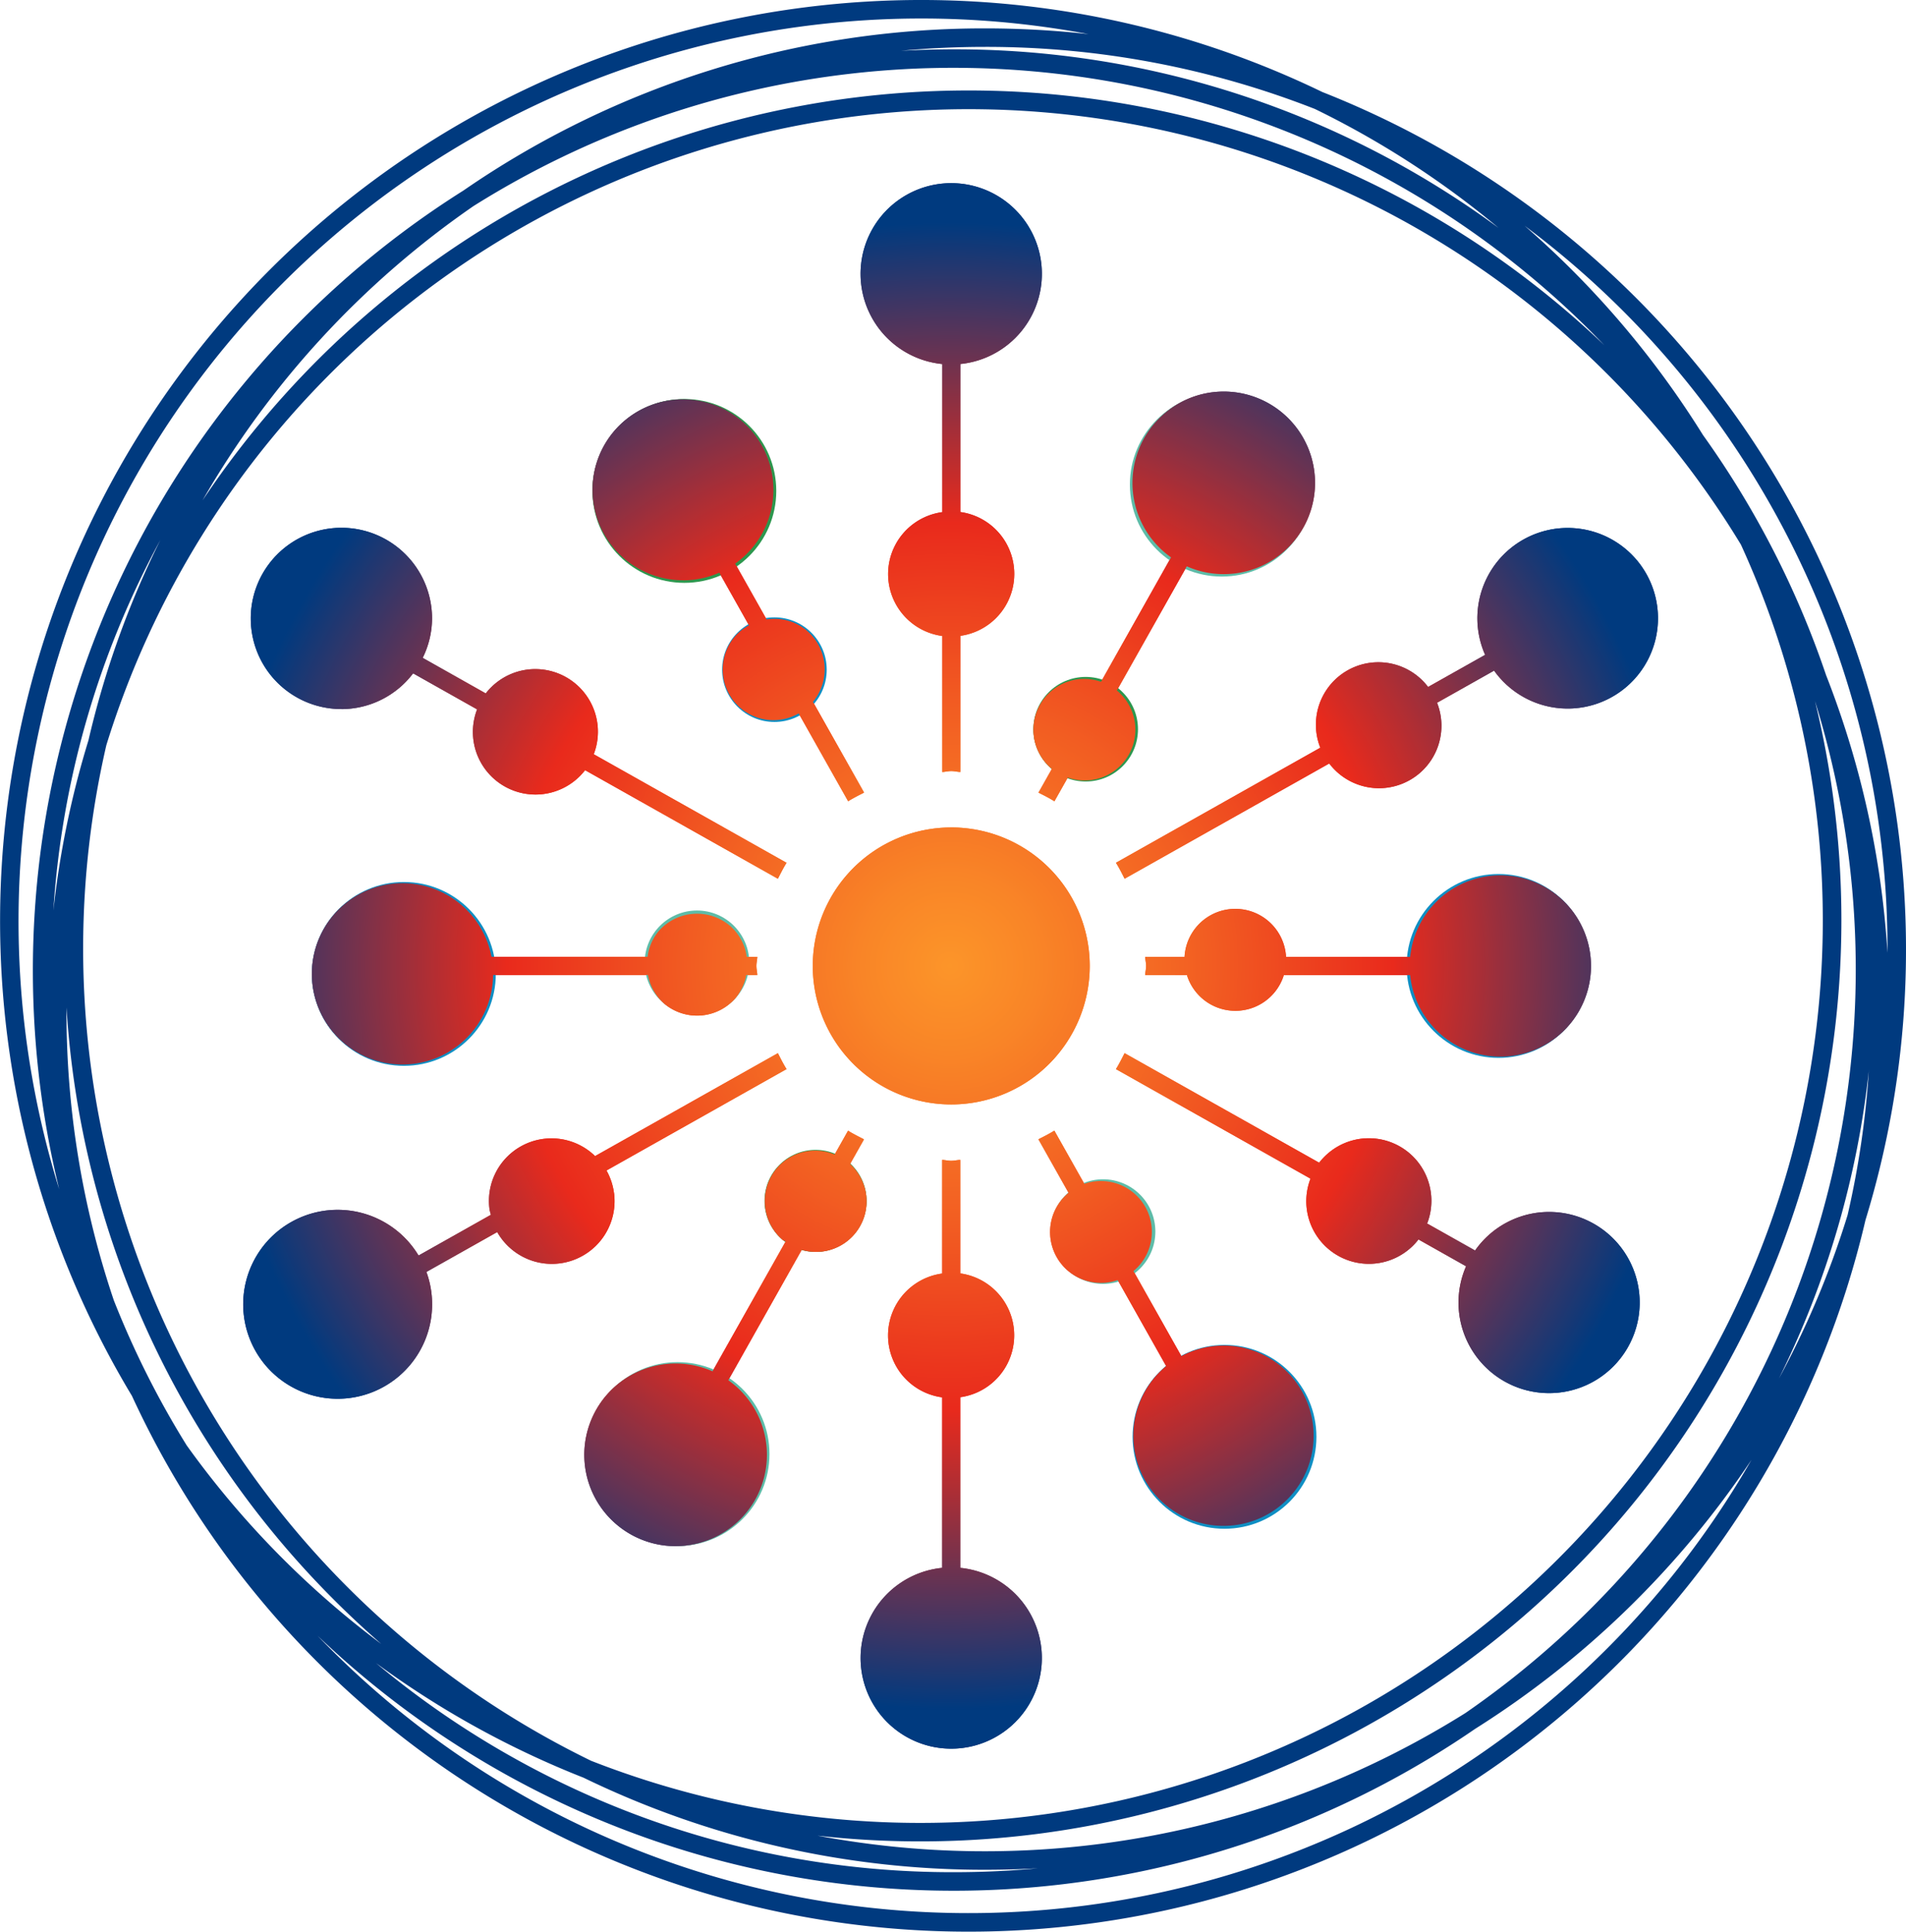 <svg xmlns="http://www.w3.org/2000/svg" xmlns:xlink="http://www.w3.org/1999/xlink" width="136.136" height="137.979" viewBox="0 0 136.136 137.979">
  <defs>
    <radialGradient id="radial-gradient" cx="0.5" cy="0.5" r="0.476" gradientTransform="translate(-0.056) scale(1.111 1)" gradientUnits="objectBoundingBox">
      <stop offset="0" stop-color="#fc9529"/>
      <stop offset="0.118" stop-color="#f98527"/>
      <stop offset="0.346" stop-color="#f25d22"/>
      <stop offset="0.596" stop-color="#e92a1c"/>
      <stop offset="0.707" stop-color="#ac2e35"/>
      <stop offset="0.963" stop-color="#163875"/>
      <stop offset="1" stop-color="#003a7f"/>
    </radialGradient>
  </defs>
  <g id="Group_227" data-name="Group 227" transform="translate(-375 -19.386)">
    <g id="Group_1" data-name="Group 1" transform="translate(375 19.386)">
      <path id="Path_1" data-name="Path 1" d="M151.815,24.843a66.405,66.405,0,0,1,7.368.409,64.482,64.482,0,0,0-73.518,82.5A65.837,65.837,0,0,1,114.53,36.428a65.454,65.454,0,0,1,37.284-11.585Zm-66.565,63A65.545,65.545,0,0,1,87.755,75.69,65.278,65.278,0,0,1,92.89,61.383a64.061,64.061,0,0,0-7.64,26.462Zm64.3-61.506A65.463,65.463,0,0,1,188.47,39.09,64.535,64.535,0,0,0,175.358,30.6a64.267,64.267,0,0,0-23.544-4.436q-3.045,0-6.02.278,1.864-.1,3.753-.106Zm53.525,27.552a65.544,65.544,0,0,1,8.787,17.14,65.376,65.376,0,0,1,4.389,19.838l0-.267a64.486,64.486,0,0,0-25.916-51.659q1.734,1.509,3.36,3.133a65.989,65.989,0,0,1,9.379,11.815Zm11.848,45.358a65.32,65.32,0,0,1-6.429,22.03A63.943,63.943,0,0,0,213.4,109.6a64.287,64.287,0,0,0,1.52-10.355ZM186.833,146.27a65.774,65.774,0,0,1-82.71-6.626q.463.482.935.953a64.472,64.472,0,0,0,101.478-13.519,66.089,66.089,0,0,1-19.7,19.192Zm8.278-99.736a64.453,64.453,0,0,0-79.857-9A64.73,64.73,0,0,0,95.9,58.559,65.765,65.765,0,0,1,196.029,47.472q-.455-.473-.919-.938ZM89.564,115.68a64.24,64.24,0,0,0,5.209,10.369,64.841,64.841,0,0,0,13.9,14.183q-1.733-1.509-3.358-3.133a65.543,65.543,0,0,1-19.13-42.331l0,.267a64.349,64.349,0,0,0,3.379,20.644Zm18.729,25.914a64.171,64.171,0,0,0,41.255,14.937q3.045,0,6.021-.278-1.864.106-3.754.106a65.492,65.492,0,0,1-28.694-6.575,65.607,65.607,0,0,1-14.828-8.19Zm77.817,3.566a64.528,64.528,0,0,0,24.963-72.269,65.8,65.8,0,0,1-71.245,81.031,64.613,64.613,0,0,0,46.283-8.762Zm28.571-35.214A65.788,65.788,0,0,1,90.86,122.51,65.78,65.78,0,0,1,175.89,29.39a65.85,65.85,0,0,1,38.791,80.557Zm-18.5-60.474A64.464,64.464,0,0,0,89.034,76.032a64.516,64.516,0,0,0,34.618,72.54,64.468,64.468,0,0,0,82.131-86.857,64.7,64.7,0,0,0-9.6-12.242Z" transform="translate(-81.437 -22.815)" fill="#003a7f" fill-rule="evenodd"/>
      <path id="Path_2" data-name="Path 2" d="M137.85,92.857c-.011.22-.066.426-.066.647s.055.428.066.648h-.794a3.544,3.544,0,0,1-.742,1.621,3.639,3.639,0,0,1-5.129.411,3.563,3.563,0,0,1-1.143-2.032H118.979a6.474,6.474,0,1,1-.115-1.3h11.148a3.539,3.539,0,0,1,.761-1.8,3.64,3.64,0,0,1,5.13-.41,3.586,3.586,0,0,1,1.193,2.213Zm30.684,1.3a3.623,3.623,0,0,0,6.922,0h9.022a6.475,6.475,0,1,0,0-1.3h-8.865a3.63,3.63,0,0,0-7.249,0h-2.812c.01.22.065.426.065.647s-.055.428-.065.648ZM194.4,111.074a6.457,6.457,0,0,0-5.285,2.754l-3.424-1.928a4.469,4.469,0,0,0-7.08-5.008,4.523,4.523,0,0,0-.633.665l-13.895-7.823c-.2.387-.39.774-.618,1.138l13.895,7.824a4.472,4.472,0,0,0,7.713,4.342l3.4,1.916a6.47,6.47,0,1,0,5.925-3.88ZM108.144,75.161a6.438,6.438,0,0,0,5.121-2.556l4.57,2.574a4.472,4.472,0,0,0,7.713,4.342l13.77,7.754c.2-.388.39-.774.619-1.139l-13.771-7.753a4.473,4.473,0,0,0-7.713-4.343L113.948,71.5a6.4,6.4,0,0,0,.669-2.816,6.474,6.474,0,1,0-6.473,6.474Zm44.2,61.334V124.307a4.464,4.464,0,0,0,0-8.844v-8.107c-.22.01-.426.065-.648.065s-.428-.055-.647-.065v8.117a4.462,4.462,0,0,0,0,8.843v12.178a6.473,6.473,0,1,0,1.3,0Zm18.767-15.876a6.4,6.4,0,0,0-2.973.755l-3.423-6.077a3.634,3.634,0,0,0-3.51-6.231l-2.14-3.8c-.365.229-.752.422-1.138.618l2.153,3.822a3.634,3.634,0,0,0,3.511,6.233l3.462,6.145a6.44,6.44,0,1,0,4.057-1.467ZM158.847,79.4c.013.012.03.013.043.025l-.958,1.7c.387.195.773.389,1.138.617l.953-1.69a3.628,3.628,0,0,0,3.544-6.193c-.013-.011-.029-.012-.042-.023l5-8.873a6.52,6.52,0,1,0-1.126-.639l-5,8.885a3.627,3.627,0,0,0-3.545,6.191Zm-14.371,28.25.993-1.762c-.387-.2-.773-.389-1.138-.618l-.958,1.7a3.6,3.6,0,0,0-4.122.97,3.639,3.639,0,0,0,.411,5.129c.064.054.143.067.21.116l-5.222,9.271a6.522,6.522,0,1,0,1.126.638l5.245-9.313a3.611,3.611,0,0,0,3.454-6.132ZM178.06,77.918l-14.594,8.217c.229.366.423.752.618,1.139l14.615-8.23a4.46,4.46,0,0,0,7.7-4.338l4.075-2.295a6.45,6.45,0,1,0-.641-1.125l-4.073,2.293a4.46,4.46,0,0,0-7.7,4.338Zm-50.444,31.827a4.47,4.47,0,0,0-.539-1.632l12.86-7.241c-.229-.365-.423-.752-.618-1.138l-13.056,7.351a4.466,4.466,0,0,0-7.545,3.768c.019.148.066.283.1.426l-5.164,2.908a6.747,6.747,0,1,0,.56,1.171l5.058-2.848a4.482,4.482,0,0,0,8.347-2.764Zm4.931-43.784a6.44,6.44,0,0,0,2.589-.546l2.119,3.763a3.59,3.59,0,0,0-1,.789,3.62,3.62,0,0,0,4.548,5.5l3.534,6.274c.365-.228.752-.422,1.138-.617l-3.653-6.485a3.633,3.633,0,0,0-.436-5.083,3.589,3.589,0,0,0-2.874-.8l-2.245-3.985a6.46,6.46,0,1,0-3.715,1.185Zm18.507-15.448v10.58a4.462,4.462,0,0,0,0,8.843v9.716c.22-.011.426-.066.647-.066s.429.055.648.066V69.927a4.464,4.464,0,0,0,0-8.844V50.513a6.475,6.475,0,1,0-1.3,0Zm.647,33.1a9.891,9.891,0,1,0,9.891,9.891A9.891,9.891,0,0,0,151.7,83.612Z" transform="translate(-83.758 -24.514)" fill="url(#radial-gradient)"/>
      <circle id="Ellipse_1" data-name="Ellipse 1" cx="6.565" cy="6.565" r="6.565" transform="translate(41.829 97.288)" fill="#5ebca8"/>
      <circle id="Ellipse_2" data-name="Ellipse 2" cx="6.565" cy="6.565" r="6.565" transform="translate(80.703 28.048)" fill="#5ebca8"/>
      <circle id="Ellipse_3" data-name="Ellipse 3" cx="3.735" cy="3.735" r="3.735" transform="translate(51.578 44.094)" fill="#0f8fc4"/>
      <circle id="Ellipse_4" data-name="Ellipse 4" cx="3.735" cy="3.735" r="3.735" transform="translate(46.045 65.03)" fill="#5ebca8"/>
      <circle id="Ellipse_5" data-name="Ellipse 5" cx="3.735" cy="3.735" r="3.735" transform="translate(75.052 84.228)" fill="#5ebca8"/>
      <circle id="Ellipse_6" data-name="Ellipse 6" cx="3.735" cy="3.735" r="3.735" transform="translate(73.81 48.347)" fill="#2d974e"/>
      <circle id="Ellipse_7" data-name="Ellipse 7" cx="6.565" cy="6.565" r="6.565" transform="translate(42.315 28.498)" fill="#2d974e"/>
      <circle id="Ellipse_8" data-name="Ellipse 8" cx="6.565" cy="6.565" r="6.565" transform="translate(80.895 96.057)" fill="#0f8fc4"/>
      <circle id="Ellipse_9" data-name="Ellipse 9" cx="6.565" cy="6.565" r="6.565" transform="translate(100.468 62.425)" fill="#0f8fc4"/>
      <circle id="Ellipse_10" data-name="Ellipse 10" cx="3.643" cy="3.643" r="3.643" transform="translate(54.607 82.127)" fill="#2d974e"/>
      <circle id="Ellipse_11" data-name="Ellipse 11" cx="6.565" cy="6.565" r="6.565" transform="translate(22.282 62.995)" fill="#0f8fc4"/>
      <path id="Path_1135" data-name="Path 1135" d="M137.85,92.857c-.011.22-.066.426-.066.647s.055.428.066.648h-.794a3.544,3.544,0,0,1-.742,1.621,3.639,3.639,0,0,1-5.129.411,3.563,3.563,0,0,1-1.143-2.032H118.979a6.474,6.474,0,1,1-.115-1.3h11.148a3.539,3.539,0,0,1,.761-1.8,3.64,3.64,0,0,1,5.13-.41,3.586,3.586,0,0,1,1.193,2.213Zm30.684,1.3a3.623,3.623,0,0,0,6.922,0h9.022a6.475,6.475,0,1,0,0-1.3h-8.865a3.63,3.63,0,0,0-7.249,0h-2.812c.01.22.065.426.065.647s-.055.428-.065.648ZM194.4,111.074a6.457,6.457,0,0,0-5.285,2.754l-3.424-1.928a4.469,4.469,0,0,0-7.08-5.008,4.523,4.523,0,0,0-.633.665l-13.895-7.823c-.2.387-.39.774-.618,1.138l13.895,7.824a4.472,4.472,0,0,0,7.713,4.342l3.4,1.916a6.47,6.47,0,1,0,5.925-3.88ZM108.144,75.161a6.438,6.438,0,0,0,5.121-2.556l4.57,2.574a4.472,4.472,0,0,0,7.713,4.342l13.77,7.754c.2-.388.39-.774.619-1.139l-13.771-7.753a4.473,4.473,0,0,0-7.713-4.343L113.948,71.5a6.4,6.4,0,0,0,.669-2.816,6.474,6.474,0,1,0-6.473,6.474Zm44.2,61.334V124.307a4.464,4.464,0,0,0,0-8.844v-8.107c-.22.01-.426.065-.648.065s-.428-.055-.647-.065v8.117a4.462,4.462,0,0,0,0,8.843v12.178a6.473,6.473,0,1,0,1.3,0Zm18.767-15.876a6.4,6.4,0,0,0-2.973.755l-3.423-6.077a3.634,3.634,0,0,0-3.51-6.231l-2.14-3.8c-.365.229-.752.422-1.138.618l2.153,3.822a3.634,3.634,0,0,0,3.511,6.233l3.462,6.145a6.44,6.44,0,1,0,4.057-1.467ZM158.847,79.4c.013.012.03.013.043.025l-.958,1.7c.387.195.773.389,1.138.617l.953-1.69a3.628,3.628,0,0,0,3.544-6.193c-.013-.011-.029-.012-.042-.023l5-8.873a6.52,6.52,0,1,0-1.126-.639l-5,8.885a3.627,3.627,0,0,0-3.545,6.191Zm-14.371,28.25.993-1.762c-.387-.2-.773-.389-1.138-.618l-.958,1.7a3.6,3.6,0,0,0-4.122.97,3.639,3.639,0,0,0,.411,5.129c.064.054.143.067.21.116l-5.222,9.271a6.522,6.522,0,1,0,1.126.638l5.245-9.313a3.611,3.611,0,0,0,3.454-6.132ZM178.06,77.918l-14.594,8.217c.229.366.423.752.618,1.139l14.615-8.23a4.46,4.46,0,0,0,7.7-4.338l4.075-2.295a6.45,6.45,0,1,0-.641-1.125l-4.073,2.293a4.46,4.46,0,0,0-7.7,4.338Zm-50.444,31.827a4.47,4.47,0,0,0-.539-1.632l12.86-7.241c-.229-.365-.423-.752-.618-1.138l-13.056,7.351a4.466,4.466,0,0,0-7.545,3.768c.019.148.066.283.1.426l-5.164,2.908a6.747,6.747,0,1,0,.56,1.171l5.058-2.848a4.482,4.482,0,0,0,8.347-2.764Zm4.931-43.784a6.44,6.44,0,0,0,2.589-.546l2.119,3.763a3.59,3.59,0,0,0-1,.789,3.62,3.62,0,0,0,4.548,5.5l3.534,6.274c.365-.228.752-.422,1.138-.617l-3.653-6.485a3.633,3.633,0,0,0-.436-5.083,3.589,3.589,0,0,0-2.874-.8l-2.245-3.985a6.46,6.46,0,1,0-3.715,1.185Zm18.507-15.448v10.58a4.462,4.462,0,0,0,0,8.843v9.716c.22-.011.426-.066.647-.066s.429.055.648.066V69.927a4.464,4.464,0,0,0,0-8.844V50.513a6.475,6.475,0,1,0-1.3,0Zm.647,33.1a9.891,9.891,0,1,0,9.891,9.891A9.891,9.891,0,0,0,151.7,83.612Z" transform="translate(-83.758 -24.514)" fill="url(#radial-gradient)"/>
    </g>
  </g>
</svg>
